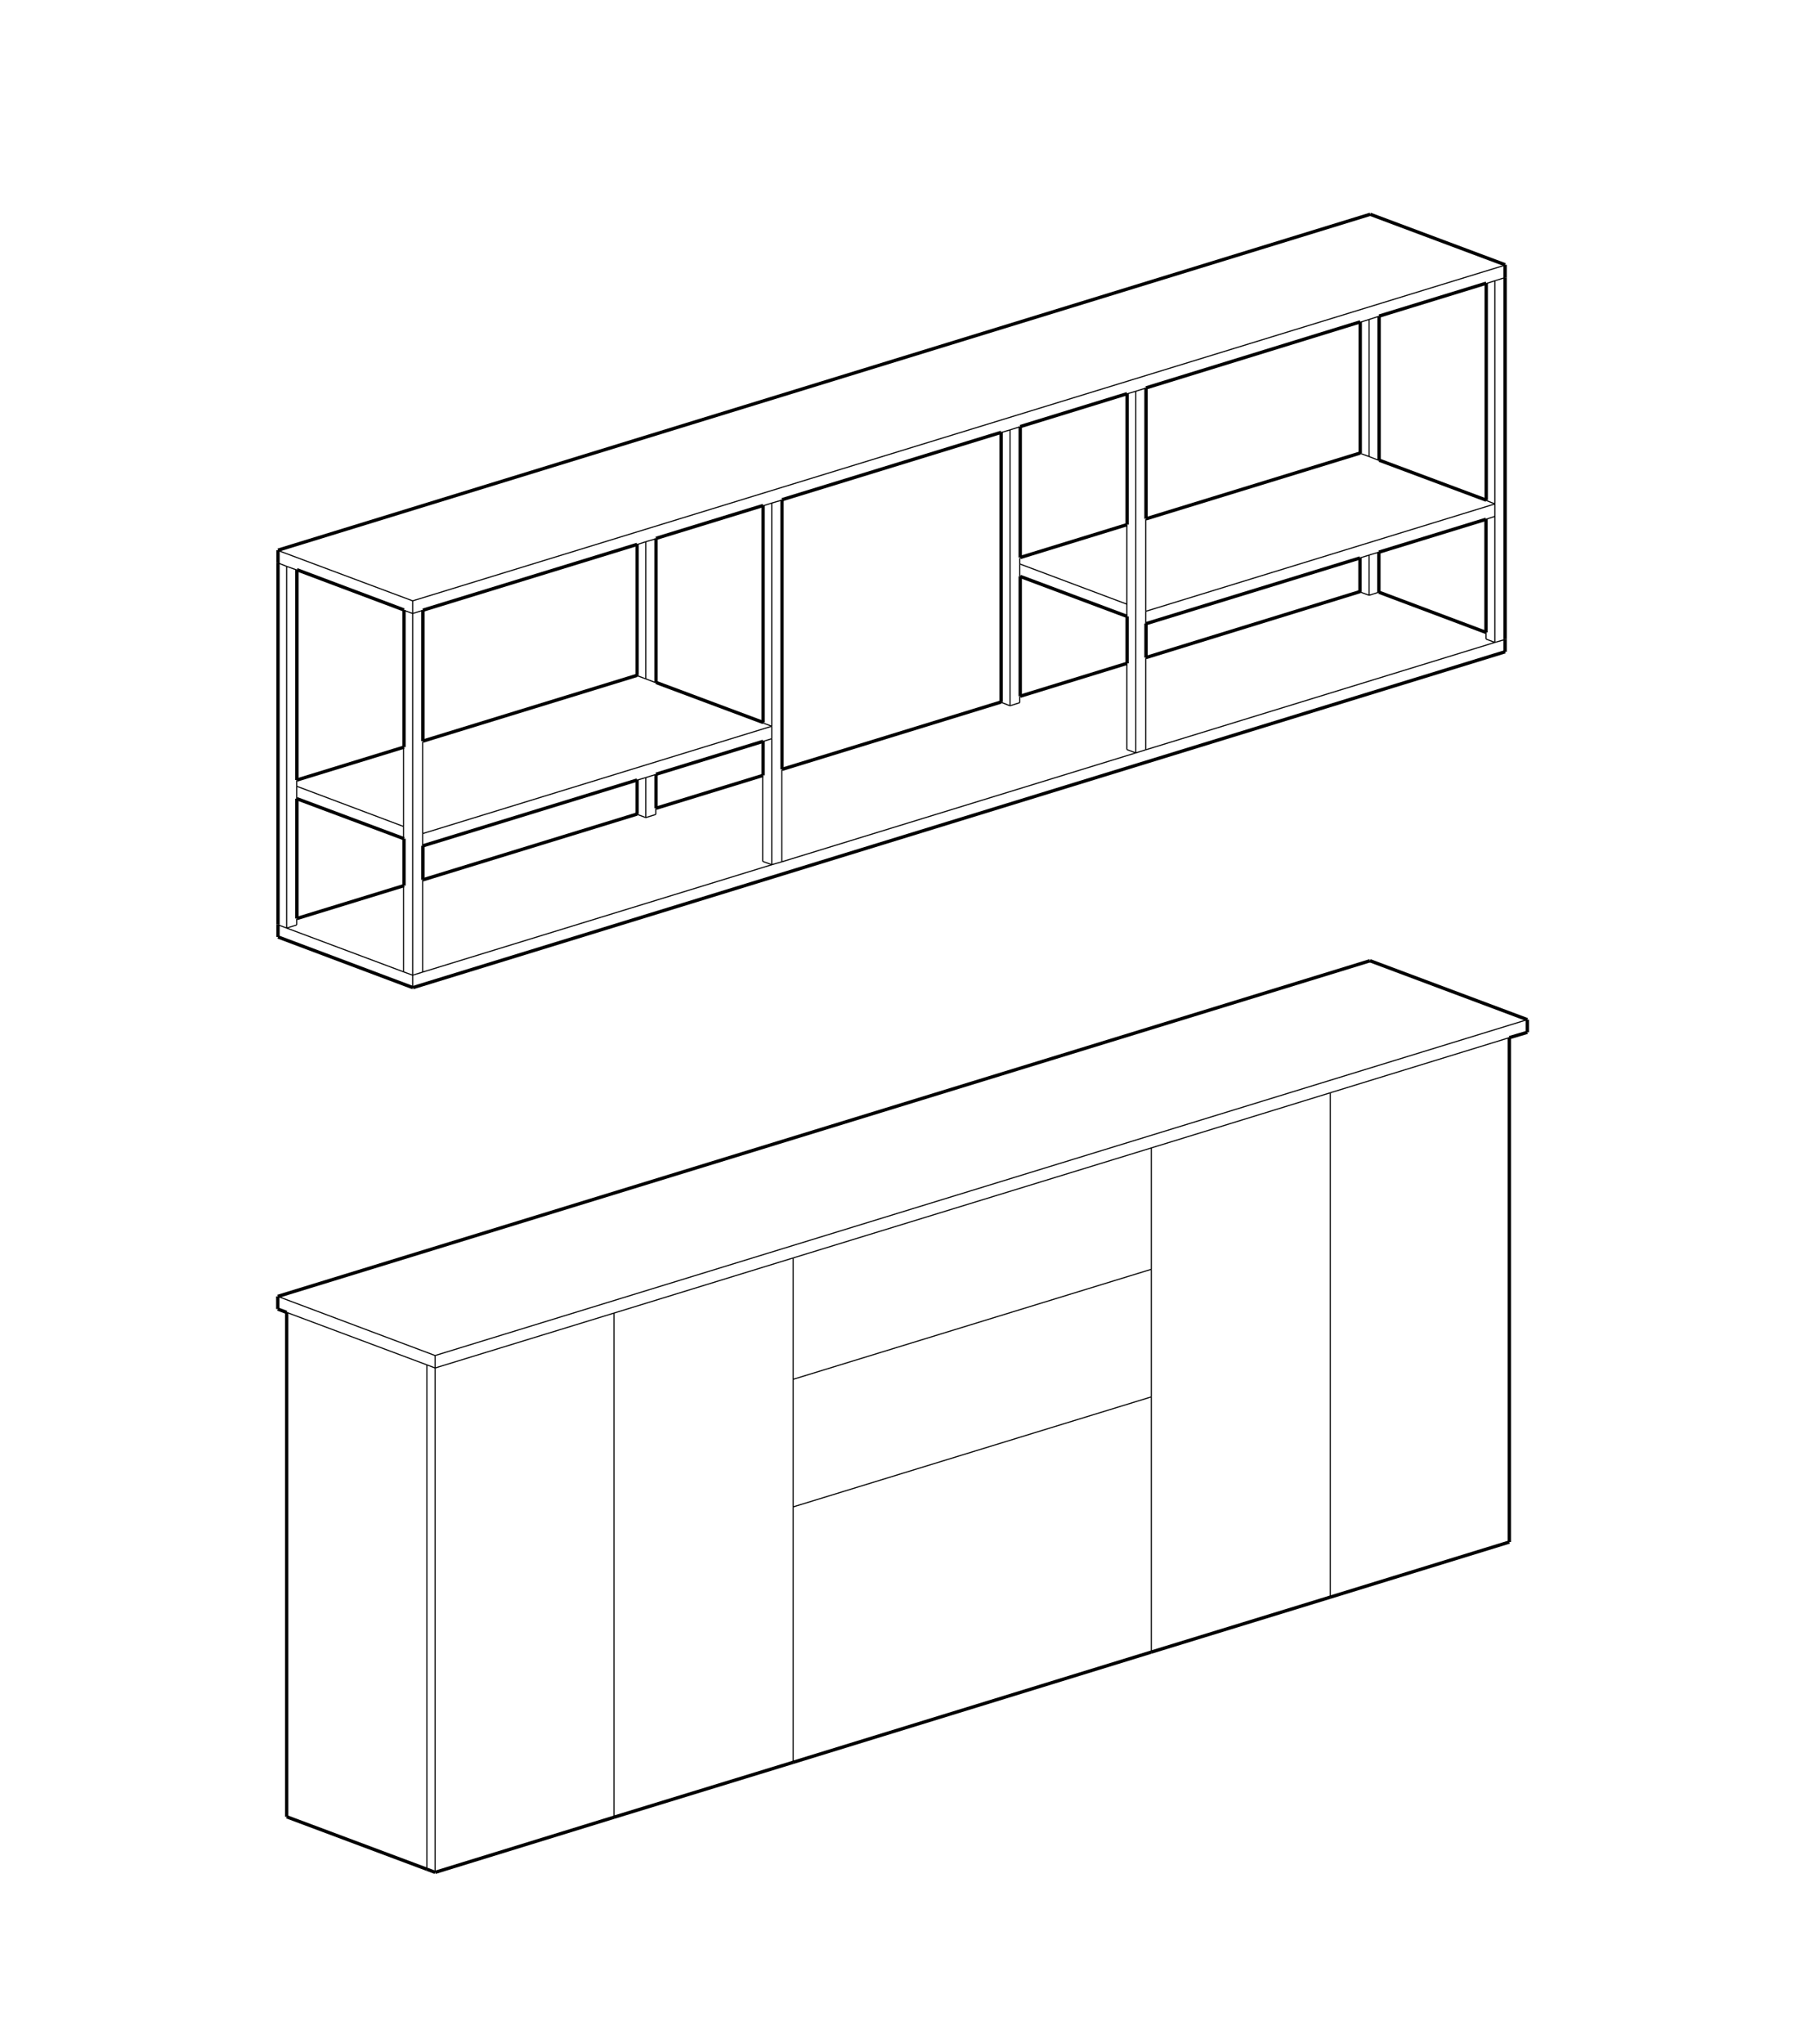 <?xml version="1.0" encoding="UTF-8"?>
<svg id="Capa_1" data-name="Capa 1" xmlns="http://www.w3.org/2000/svg" viewBox="0 0 81 91.96">
  <defs>
    <style>
      .cls-1 {
        stroke-width: .15px;
      }

      .cls-1, .cls-2 {
        fill: none;
        stroke: #000;
        stroke-miterlimit: 10;
      }

      .cls-2 {
        stroke-width: .05px;
      }
    </style>
  </defs>
  <line class="cls-2" x1="51.11" y1="33.87" x2="51.11" y2="17.6"/>
  <line class="cls-2" x1="50.71" y1="33.72" x2="51.11" y2="33.87"/>
  <line class="cls-2" x1="51.11" y1="33.87" x2="51.56" y2="33.73"/>
  <line class="cls-2" x1="51.11" y1="17.6" x2="51.56" y2="17.46"/>
  <line class="cls-2" x1="18.57" y1="44.44" x2="18.57" y2="43.87"/>
  <line class="cls-2" x1="66.87" y1="28.75" x2="67.27" y2="28.9"/>
  <line class="cls-2" x1="67.27" y1="28.9" x2="67.72" y2="28.77"/>
  <line class="cls-2" x1="67.27" y1="12.63" x2="67.72" y2="12.49"/>
  <line class="cls-2" x1="34.32" y1="38.75" x2="34.73" y2="38.9"/>
  <line class="cls-2" x1="34.73" y1="38.9" x2="35.18" y2="38.77"/>
  <line class="cls-2" x1="34.73" y1="22.63" x2="35.18" y2="22.5"/>
  <line class="cls-2" x1="18.57" y1="27.03" x2="67.72" y2="11.93"/>
  <line class="cls-2" x1="18.57" y1="27.6" x2="18.57" y2="27.03"/>
  <line class="cls-2" x1="12.5" y1="24.76" x2="18.57" y2="27.03"/>
  <line class="cls-2" x1="18.57" y1="43.87" x2="18.57" y2="27.6"/>
  <line class="cls-2" x1="18.16" y1="43.72" x2="18.57" y2="43.87"/>
  <line class="cls-2" x1="18.16" y1="27.45" x2="18.57" y2="27.6"/>
  <line class="cls-2" x1="18.57" y1="43.87" x2="19.02" y2="43.73"/>
  <line class="cls-2" x1="18.57" y1="27.6" x2="19.02" y2="27.46"/>
  <line class="cls-2" x1="19.02" y1="37.5" x2="34.73" y2="32.67"/>
  <line class="cls-2" x1="34.73" y1="33.23" x2="34.73" y2="32.67"/>
  <line class="cls-2" x1="19.02" y1="38.06" x2="19.02" y2="37.5"/>
  <line class="cls-2" x1="13.35" y1="35.37" x2="18.16" y2="37.18"/>
  <line class="cls-2" x1="12.9" y1="41.75" x2="12.9" y2="25.48"/>
  <line class="cls-2" x1="12.5" y1="41.6" x2="12.9" y2="41.75"/>
  <line class="cls-2" x1="12.5" y1="25.32" x2="12.9" y2="25.48"/>
  <line class="cls-2" x1="12.9" y1="41.75" x2="13.35" y2="41.61"/>
  <line class="cls-2" x1="45.45" y1="31.75" x2="45.45" y2="19.34"/>
  <line class="cls-2" x1="45.04" y1="31.59" x2="45.45" y2="31.75"/>
  <line class="cls-2" x1="45.45" y1="31.75" x2="45.89" y2="31.61"/>
  <line class="cls-2" x1="29.06" y1="36.78" x2="29.06" y2="34.98"/>
  <line class="cls-2" x1="29.06" y1="30.54" x2="29.06" y2="24.37"/>
  <line class="cls-2" x1="28.66" y1="36.63" x2="29.06" y2="36.78"/>
  <line class="cls-2" x1="29.06" y1="36.78" x2="29.51" y2="36.64"/>
  <line class="cls-2" x1="61.61" y1="26.78" x2="61.61" y2="24.97"/>
  <line class="cls-2" x1="61.61" y1="20.54" x2="61.61" y2="14.37"/>
  <line class="cls-2" x1="61.2" y1="26.63" x2="61.61" y2="26.78"/>
  <line class="cls-2" x1="61.61" y1="26.78" x2="62.05" y2="26.64"/>
  <line class="cls-2" x1="51.56" y1="27.5" x2="67.27" y2="22.67"/>
  <line class="cls-2" x1="67.27" y1="23.23" x2="67.27" y2="22.67"/>
  <line class="cls-2" x1="51.56" y1="28.06" x2="51.56" y2="27.5"/>
  <line class="cls-2" x1="45.89" y1="25.37" x2="50.71" y2="27.18"/>
  <line class="cls-2" x1="19.58" y1="84.23" x2="19.58" y2="61.54"/>
  <line class="cls-2" x1="27.63" y1="81.75" x2="27.63" y2="59.07"/>
  <line class="cls-2" x1="19.21" y1="84.09" x2="19.21" y2="61.4"/>
  <line class="cls-2" x1="59.86" y1="71.85" x2="59.86" y2="49.16"/>
  <line class="cls-2" x1="51.81" y1="74.32" x2="51.81" y2="62.84"/>
  <line class="cls-2" x1="35.69" y1="79.28" x2="35.69" y2="67.79"/>
  <line class="cls-2" x1="35.69" y1="67.79" x2="35.69" y2="62.05"/>
  <line class="cls-2" x1="51.81" y1="62.84" x2="51.81" y2="57.1"/>
  <line class="cls-2" x1="35.69" y1="67.79" x2="51.81" y2="62.84"/>
  <line class="cls-2" x1="35.69" y1="62.05" x2="35.69" y2="56.59"/>
  <line class="cls-2" x1="51.81" y1="57.1" x2="51.81" y2="51.64"/>
  <line class="cls-2" x1="35.69" y1="62.05" x2="51.81" y2="57.1"/>
  <line class="cls-2" x1="19.58" y1="60.98" x2="68.73" y2="45.87"/>
  <line class="cls-2" x1="19.58" y1="61.54" x2="19.58" y2="60.98"/>
  <line class="cls-2" x1="12.5" y1="58.32" x2="19.58" y2="60.98"/>
  <line class="cls-2" x1="51.56" y1="33.73" x2="51.56" y2="29.59"/>
  <line class="cls-2" x1="50.71" y1="33.72" x2="50.71" y2="29.85"/>
  <line class="cls-2" x1="66.87" y1="28.75" x2="66.87" y2="28.45"/>
  <line class="cls-2" x1="67.27" y1="22.67" x2="67.27" y2="12.63"/>
  <line class="cls-2" x1="35.18" y1="38.77" x2="35.18" y2="34.63"/>
  <line class="cls-2" x1="34.32" y1="38.75" x2="34.32" y2="34.89"/>
  <line class="cls-2" x1="34.73" y1="32.67" x2="34.73" y2="22.63"/>
  <line class="cls-2" x1="19.02" y1="43.73" x2="19.02" y2="39.59"/>
  <line class="cls-2" x1="18.16" y1="43.72" x2="18.16" y2="39.86"/>
  <line class="cls-2" x1="34.73" y1="32.67" x2="34.32" y2="32.52"/>
  <line class="cls-2" x1="13.35" y1="41.61" x2="13.35" y2="41.33"/>
  <line class="cls-2" x1="45.89" y1="31.61" x2="45.89" y2="31.33"/>
  <line class="cls-2" x1="29.51" y1="36.64" x2="29.51" y2="36.37"/>
  <line class="cls-2" x1="61.61" y1="20.54" x2="61.2" y2="20.39"/>
  <line class="cls-2" x1="19.58" y1="61.54" x2="27.63" y2="59.07"/>
  <line class="cls-2" x1="51.56" y1="33.73" x2="67.27" y2="28.9"/>
  <line class="cls-2" x1="12.9" y1="41.75" x2="18.16" y2="43.72"/>
  <line class="cls-2" x1="67.27" y1="28.9" x2="67.27" y2="23.23"/>
  <line class="cls-2" x1="34.73" y1="38.9" x2="34.73" y2="33.23"/>
  <line class="cls-2" x1="28.66" y1="35.1" x2="29.06" y2="34.98"/>
  <line class="cls-2" x1="62.05" y1="20.71" x2="61.61" y2="20.54"/>
  <line class="cls-2" x1="61.2" y1="25.1" x2="61.61" y2="24.97"/>
  <line class="cls-2" x1="27.63" y1="59.07" x2="35.69" y2="56.59"/>
  <line class="cls-2" x1="51.56" y1="27.5" x2="51.56" y2="23.36"/>
  <line class="cls-2" x1="50.71" y1="27.74" x2="50.71" y2="27.18"/>
  <line class="cls-2" x1="12.9" y1="25.48" x2="13.35" y2="25.64"/>
  <line class="cls-2" x1="50.71" y1="17.72" x2="51.11" y2="17.6"/>
  <line class="cls-2" x1="61.2" y1="14.5" x2="61.61" y2="14.37"/>
  <line class="cls-2" x1="19.02" y1="37.5" x2="19.02" y2="33.36"/>
  <line class="cls-2" x1="18.16" y1="37.74" x2="18.16" y2="37.18"/>
  <line class="cls-2" x1="29.51" y1="30.71" x2="29.06" y2="30.54"/>
  <line class="cls-2" x1="29.06" y1="30.54" x2="28.66" y2="30.39"/>
  <line class="cls-2" x1="29.06" y1="34.98" x2="29.51" y2="34.84"/>
  <line class="cls-2" x1="13.35" y1="35.94" x2="13.35" y2="35.37"/>
  <line class="cls-2" x1="67.27" y1="22.67" x2="66.87" y2="22.51"/>
  <line class="cls-2" x1="61.61" y1="24.97" x2="62.05" y2="24.84"/>
  <line class="cls-2" x1="12.9" y1="59.04" x2="19.21" y2="61.4"/>
  <line class="cls-2" x1="19.21" y1="61.4" x2="19.58" y2="61.54"/>
  <g>
    <line class="cls-1" x1="12.9" y1="59.04" x2="12.9" y2="81.73"/>
    <line class="cls-1" x1="12.9" y1="81.73" x2="19.21" y2="84.09"/>
    <line class="cls-1" x1="27.63" y1="81.75" x2="19.58" y2="84.23"/>
    <line class="cls-1" x1="35.69" y1="79.28" x2="27.63" y2="81.75"/>
    <line class="cls-1" x1="19.21" y1="84.09" x2="19.58" y2="84.23"/>
    <line class="cls-1" x1="67.92" y1="69.37" x2="59.86" y2="71.85"/>
    <line class="cls-1" x1="67.92" y1="69.37" x2="67.92" y2="46.68"/>
    <line class="cls-1" x1="59.86" y1="71.85" x2="51.81" y2="74.32"/>
    <line class="cls-1" x1="51.81" y1="74.32" x2="35.69" y2="79.28"/>
    <line class="cls-1" x1="68.73" y1="46.44" x2="68.73" y2="45.87"/>
    <line class="cls-1" x1="68.73" y1="45.87" x2="61.65" y2="43.22"/>
    <line class="cls-1" x1="12.5" y1="58.89" x2="12.5" y2="58.32"/>
    <line class="cls-1" x1="61.65" y1="43.22" x2="12.5" y2="58.32"/>
    <line class="cls-1" x1="12.5" y1="58.89" x2="12.9" y2="59.04"/>
    <line class="cls-1" x1="67.92" y1="46.68" x2="68.73" y2="46.44"/>
  </g>
  <line class="cls-2" x1="50.71" y1="27.18" x2="50.71" y2="23.62"/>
  <line class="cls-2" x1="19.02" y1="43.73" x2="34.73" y2="38.9"/>
  <line class="cls-2" x1="61.61" y1="14.37" x2="62.05" y2="14.23"/>
  <line class="cls-2" x1="18.16" y1="37.18" x2="18.16" y2="33.62"/>
  <line class="cls-2" x1="34.32" y1="33.36" x2="34.73" y2="33.23"/>
  <line class="cls-2" x1="13.35" y1="35.37" x2="13.35" y2="35.1"/>
  <line class="cls-2" x1="45.89" y1="25.94" x2="45.89" y2="25.37"/>
  <line class="cls-2" x1="45.89" y1="25.37" x2="45.89" y2="25.1"/>
  <line class="cls-2" x1="66.87" y1="23.36" x2="67.27" y2="23.23"/>
  <line class="cls-2" x1="59.86" y1="49.16" x2="67.92" y2="46.68"/>
  <line class="cls-2" x1="35.18" y1="38.77" x2="51.11" y2="33.87"/>
  <line class="cls-2" x1="34.32" y1="22.76" x2="34.73" y2="22.63"/>
  <line class="cls-2" x1="35.69" y1="56.59" x2="51.81" y2="51.64"/>
  <line class="cls-2" x1="51.81" y1="51.64" x2="59.86" y2="49.16"/>
  <line class="cls-2" x1="45.04" y1="19.46" x2="45.45" y2="19.34"/>
  <line class="cls-2" x1="45.45" y1="19.34" x2="45.89" y2="19.2"/>
  <line class="cls-2" x1="66.87" y1="12.76" x2="67.27" y2="12.63"/>
  <g>
    <line class="cls-1" x1="67.73" y1="29.32" x2="67.73" y2="28.75"/>
    <line class="cls-1" x1="66.87" y1="28.45" x2="62.05" y2="26.64"/>
    <line class="cls-1" x1="12.51" y1="42.15" x2="18.58" y2="44.43"/>
    <line class="cls-1" x1="12.51" y1="42.15" x2="12.51" y2="41.58"/>
    <line class="cls-1" x1="18.58" y1="44.43" x2="67.73" y2="29.32"/>
    <line class="cls-1" x1="61.21" y1="26.61" x2="51.57" y2="29.58"/>
    <line class="cls-1" x1="50.72" y1="29.84" x2="45.91" y2="31.32"/>
    <line class="cls-1" x1="45.05" y1="31.58" x2="35.19" y2="34.61"/>
    <line class="cls-1" x1="34.34" y1="34.88" x2="29.52" y2="36.36"/>
    <line class="cls-1" x1="28.67" y1="36.62" x2="19.03" y2="39.58"/>
    <line class="cls-1" x1="18.18" y1="39.84" x2="13.36" y2="41.32"/>
    <line class="cls-1" x1="67.73" y1="28.75" x2="67.73" y2="12.48"/>
    <line class="cls-1" x1="66.88" y1="22.5" x2="66.88" y2="12.74"/>
    <line class="cls-1" x1="34.34" y1="32.5" x2="34.34" y2="22.74"/>
    <line class="cls-1" x1="67.73" y1="12.48" x2="67.73" y2="11.91"/>
    <line class="cls-1" x1="67.73" y1="11.91" x2="61.66" y2="9.64"/>
    <line class="cls-1" x1="12.51" y1="25.31" x2="12.51" y2="24.75"/>
    <line class="cls-1" x1="61.66" y1="9.64" x2="12.51" y2="24.75"/>
    <line class="cls-1" x1="13.36" y1="35.93" x2="18.18" y2="37.73"/>
    <line class="cls-1" x1="28.67" y1="30.38" x2="19.03" y2="33.34"/>
    <line class="cls-1" x1="18.18" y1="33.61" x2="13.36" y2="35.09"/>
    <line class="cls-1" x1="12.51" y1="41.58" x2="12.51" y2="25.31"/>
    <line class="cls-1" x1="45.05" y1="31.58" x2="45.05" y2="19.45"/>
    <line class="cls-1" x1="29.52" y1="30.7" x2="29.52" y2="24.22"/>
    <line class="cls-1" x1="28.67" y1="36.62" x2="28.67" y2="35.09"/>
    <line class="cls-1" x1="28.67" y1="30.38" x2="28.67" y2="24.49"/>
    <line class="cls-1" x1="62.05" y1="26.64" x2="62.05" y2="24.84"/>
    <line class="cls-1" x1="62.06" y1="20.7" x2="62.06" y2="14.22"/>
    <line class="cls-1" x1="61.2" y1="26.63" x2="61.2" y2="25.1"/>
    <line class="cls-1" x1="61.21" y1="20.38" x2="61.21" y2="14.48"/>
    <line class="cls-1" x1="45.91" y1="25.93" x2="50.72" y2="27.73"/>
    <line class="cls-1" x1="61.21" y1="20.38" x2="51.57" y2="23.34"/>
    <line class="cls-1" x1="50.72" y1="23.6" x2="45.91" y2="25.08"/>
    <line class="cls-1" x1="66.87" y1="28.45" x2="66.87" y2="23.36"/>
    <line class="cls-1" x1="35.19" y1="34.61" x2="35.19" y2="22.48"/>
    <line class="cls-1" x1="34.34" y1="34.88" x2="34.34" y2="33.35"/>
    <line class="cls-1" x1="19.03" y1="38.05" x2="28.67" y2="35.09"/>
    <line class="cls-1" x1="29.52" y1="36.36" x2="29.52" y2="34.83"/>
    <line class="cls-1" x1="51.56" y1="28.06" x2="61.2" y2="25.1"/>
    <line class="cls-1" x1="51.57" y1="23.34" x2="51.57" y2="17.45"/>
    <line class="cls-1" x1="50.72" y1="29.84" x2="50.72" y2="27.73"/>
    <line class="cls-1" x1="13.36" y1="25.63" x2="18.18" y2="27.44"/>
    <line class="cls-1" x1="51.57" y1="17.45" x2="61.21" y2="14.48"/>
    <line class="cls-1" x1="18.18" y1="39.84" x2="18.18" y2="37.73"/>
    <line class="cls-1" x1="34.34" y1="32.5" x2="29.52" y2="30.7"/>
    <line class="cls-1" x1="13.36" y1="41.32" x2="13.36" y2="35.93"/>
    <line class="cls-1" x1="45.91" y1="31.32" x2="45.91" y2="25.93"/>
    <line class="cls-1" x1="19.03" y1="39.58" x2="19.03" y2="38.05"/>
    <line class="cls-1" x1="19.03" y1="33.34" x2="19.03" y2="27.45"/>
    <line class="cls-1" x1="45.91" y1="25.08" x2="45.91" y2="19.19"/>
    <line class="cls-1" x1="66.88" y1="22.5" x2="62.06" y2="20.7"/>
    <line class="cls-1" x1="51.57" y1="29.58" x2="51.57" y2="28.05"/>
    <line class="cls-1" x1="50.72" y1="23.6" x2="50.72" y2="17.71"/>
    <line class="cls-1" x1="45.91" y1="19.19" x2="50.72" y2="17.71"/>
    <line class="cls-1" x1="18.18" y1="33.61" x2="18.18" y2="27.44"/>
    <line class="cls-1" x1="29.52" y1="34.83" x2="34.34" y2="33.35"/>
    <line class="cls-1" x1="13.36" y1="35.09" x2="13.36" y2="25.63"/>
    <line class="cls-1" x1="62.05" y1="24.84" x2="66.87" y2="23.36"/>
    <line class="cls-1" x1="35.19" y1="22.48" x2="45.05" y2="19.45"/>
    <line class="cls-1" x1="62.06" y1="14.22" x2="66.88" y2="12.74"/>
    <line class="cls-1" x1="29.52" y1="24.22" x2="34.34" y2="22.74"/>
    <line class="cls-1" x1="19.03" y1="27.45" x2="28.67" y2="24.49"/>
  </g>
  <line class="cls-2" x1="28.66" y1="24.5" x2="29.06" y2="24.37"/>
  <line class="cls-2" x1="29.06" y1="24.37" x2="29.51" y2="24.24"/>
</svg>